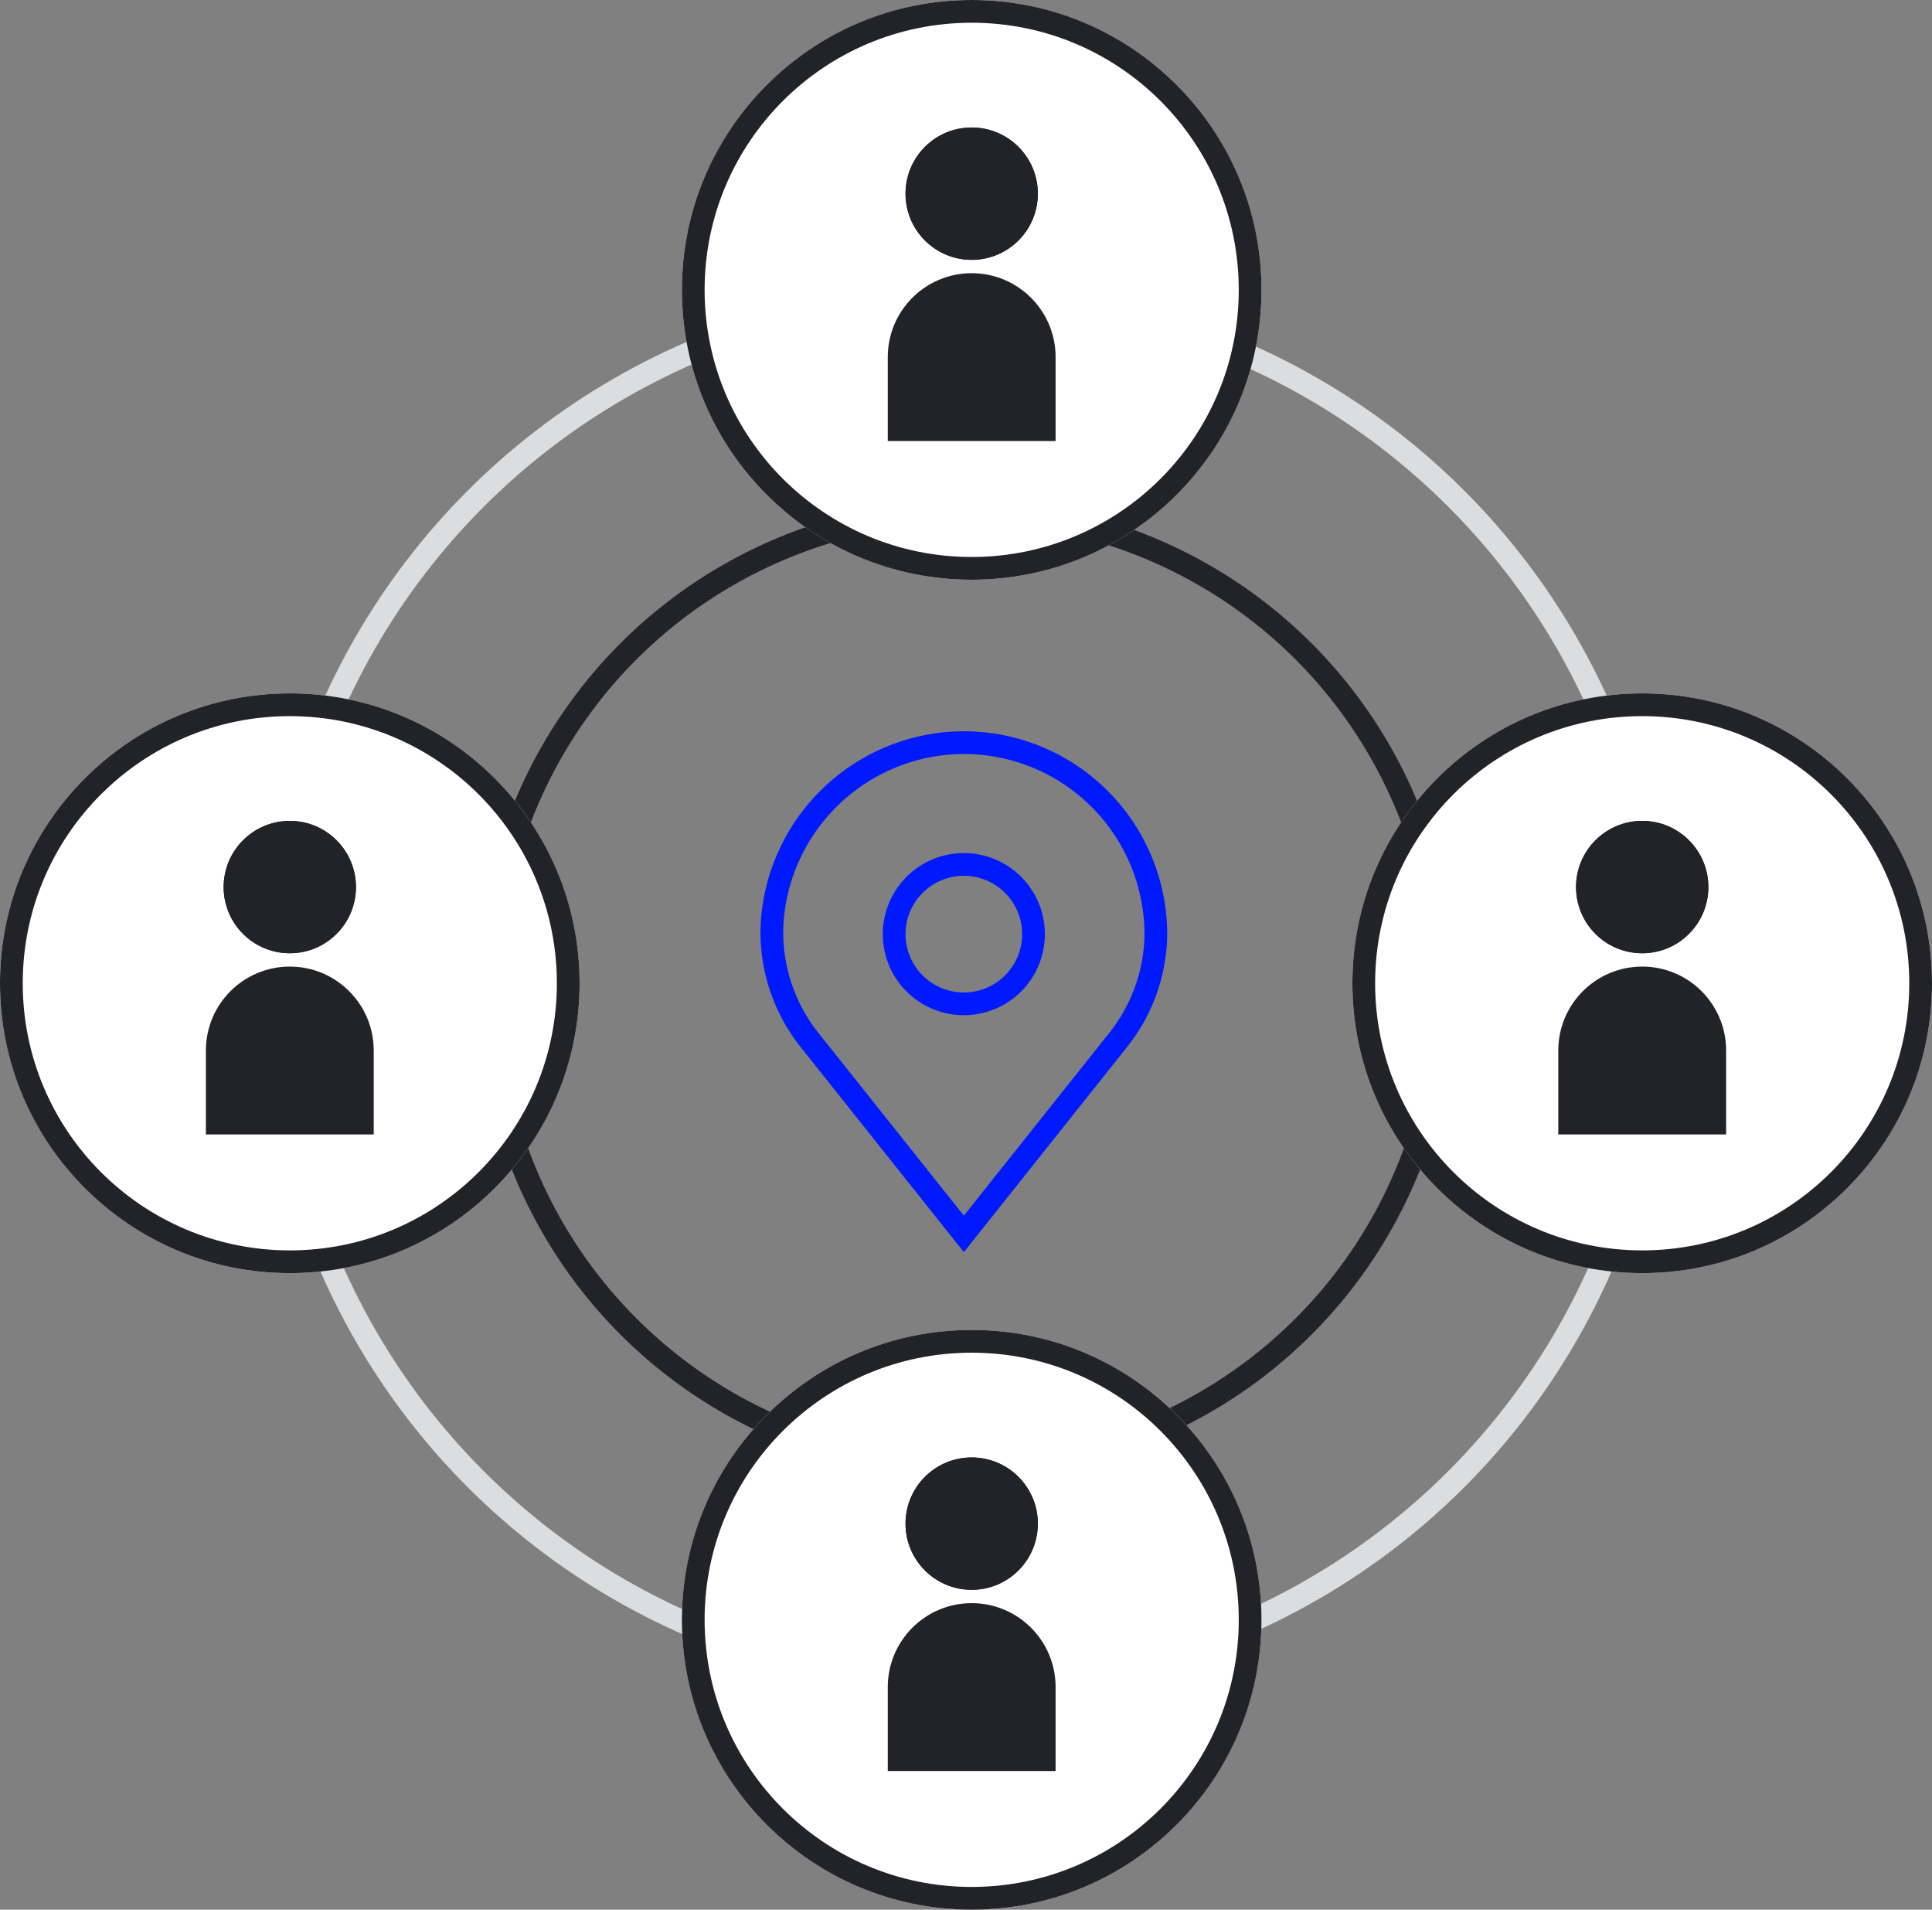 <svg xmlns="http://www.w3.org/2000/svg" width="170" height="168" viewBox="0 0 170 168">
  <rect x="0" y="0" width="170" height="168" fill="#808080" stroke="none"/>
  <g id="Group_261" data-name="Group 261" transform="translate(-211 -2168)">
    <path id="Path_244" data-name="Path 244" d="M252.194,388.818a16.959,16.959,0,0,0-14.909,15.536c-.019.352-.038.7-.038,1.045a15.258,15.258,0,0,0,3.43,9.607l13.465,16.914L267.607,415a15.214,15.214,0,0,0,3.43-9.331v-.076A16.891,16.891,0,0,0,252.194,388.818Zm1.948,22.863a6.131,6.131,0,1,1,4.925-2.481A6.134,6.134,0,0,1,254.142,411.681Z" transform="translate(41.669 1844.629)" fill="none" stroke="#0019ff" stroke-width="2"/>
    <g id="Ellipse_29" data-name="Ellipse 29" transform="translate(234 2193)" fill="none" stroke="#dbdddf" stroke-width="2">
      <circle cx="62" cy="62" r="62" stroke="none"/>
      <circle cx="62" cy="62" r="61" fill="none"/>
    </g>
    <g id="Ellipse_30" data-name="Ellipse 30" transform="translate(253 2212)" fill="none" stroke="#222229" stroke-width="2">
      <circle cx="43" cy="43" r="43" stroke="none"/>
      <circle cx="43" cy="43" r="42" fill="none"/>
    </g>
    <g id="Group_257" data-name="Group 257">
      <g id="Group_254" data-name="Group 254" transform="translate(211 2229)">
        <g id="Ellipse_14" data-name="Ellipse 14" fill="#fff" stroke="#222229" stroke-width="2">
          <circle cx="25.5" cy="25.5" r="25.5" stroke="none"/>
          <circle cx="25.5" cy="25.5" r="24.5" fill="none"/>
        </g>
      </g>
      <g id="Group_255" data-name="Group 255" transform="translate(229.117 2240.216)">
        <g id="Ellipse_27" data-name="Ellipse 27" transform="translate(1.562 0)" fill="#222229" stroke="#222229" stroke-width="2">
          <ellipse cx="5.821" cy="5.822" rx="5.821" ry="5.822" stroke="none"/>
          <ellipse cx="5.821" cy="5.822" rx="4.821" ry="4.822" fill="none"/>
        </g>
        <g id="Union_2" data-name="Union 2" transform="translate(0 12.817)" fill="#222229">
          <path d="M 13.767 13.767 L 1 13.767 L 1 7.383 C 1 3.864 3.864 1 7.383 1 C 10.903 1 13.767 3.864 13.767 7.383 L 13.767 13.767 Z" stroke="none"/>
          <path d="M 12.767 12.767 L 12.767 7.383 C 12.767 4.415 10.352 2 7.383 2 C 4.415 2 2 4.415 2 7.383 L 2 12.767 L 12.767 12.767 M 14.767 14.767 L 7.133484132282319e-07 14.767 L 7.133484132282319e-07 7.383 C 7.133484132282319e-07 3.306 3.306 -1.480712853663135e-06 7.383 -1.480712853663135e-06 C 11.461 -1.480712853663135e-06 14.767 3.306 14.767 7.383 L 14.767 14.767 Z" stroke="none" fill="#222229"/>
        </g>
      </g>
    </g>
    <g id="Group_258" data-name="Group 258" transform="translate(119)">
      <g id="Group_254-2" data-name="Group 254" transform="translate(211 2229)">
        <g id="Ellipse_14-2" data-name="Ellipse 14" fill="#fff" stroke="#222229" stroke-width="2">
          <circle cx="25.5" cy="25.5" r="25.5" stroke="none"/>
          <circle cx="25.5" cy="25.5" r="24.5" fill="none"/>
        </g>
      </g>
      <g id="Group_255-2" data-name="Group 255" transform="translate(229.117 2240.216)">
        <g id="Ellipse_27-2" data-name="Ellipse 27" transform="translate(1.562 0)" fill="#222229" stroke="#222229" stroke-width="2">
          <ellipse cx="5.821" cy="5.822" rx="5.821" ry="5.822" stroke="none"/>
          <ellipse cx="5.821" cy="5.822" rx="4.821" ry="4.822" fill="none"/>
        </g>
        <g id="Union_2-2" data-name="Union 2" transform="translate(0 12.817)" fill="#222229">
          <path d="M 13.767 13.767 L 1 13.767 L 1 7.383 C 1 3.864 3.864 1 7.383 1 C 10.903 1 13.767 3.864 13.767 7.383 L 13.767 13.767 Z" stroke="none"/>
          <path d="M 12.767 12.767 L 12.767 7.383 C 12.767 4.415 10.352 2 7.383 2 C 4.415 2 2 4.415 2 7.383 L 2 12.767 L 12.767 12.767 M 14.767 14.767 L 7.133484132282319e-07 14.767 L 7.133484132282319e-07 7.383 C 7.133484132282319e-07 3.306 3.306 -1.480712853663135e-06 7.383 -1.480712853663135e-06 C 11.461 -1.480712853663135e-06 14.767 3.306 14.767 7.383 L 14.767 14.767 Z" stroke="none" fill="#222229"/>
        </g>
      </g>
    </g>
    <g id="Group_259" data-name="Group 259" transform="translate(60 -61)">
      <g id="Group_254-3" data-name="Group 254" transform="translate(211 2229)">
        <g id="Ellipse_14-3" data-name="Ellipse 14" fill="#fff" stroke="#222229" stroke-width="2">
          <circle cx="25.5" cy="25.5" r="25.5" stroke="none"/>
          <circle cx="25.5" cy="25.5" r="24.5" fill="none"/>
        </g>
      </g>
      <g id="Group_255-3" data-name="Group 255" transform="translate(229.117 2240.216)">
        <g id="Ellipse_27-3" data-name="Ellipse 27" transform="translate(1.562 0)" fill="#222229" stroke="#222229" stroke-width="2">
          <ellipse cx="5.821" cy="5.822" rx="5.821" ry="5.822" stroke="none"/>
          <ellipse cx="5.821" cy="5.822" rx="4.821" ry="4.822" fill="none"/>
        </g>
        <g id="Union_2-3" data-name="Union 2" transform="translate(0 12.817)" fill="#222229">
          <path d="M 13.767 13.767 L 1 13.767 L 1 7.383 C 1 3.864 3.864 1 7.383 1 C 10.903 1 13.767 3.864 13.767 7.383 L 13.767 13.767 Z" stroke="none"/>
          <path d="M 12.767 12.767 L 12.767 7.383 C 12.767 4.415 10.352 2 7.383 2 C 4.415 2 2 4.415 2 7.383 L 2 12.767 L 12.767 12.767 M 14.767 14.767 L 7.133484132282319e-07 14.767 L 7.133484132282319e-07 7.383 C 7.133484132282319e-07 3.306 3.306 -1.480712853663135e-06 7.383 -1.480712853663135e-06 C 11.461 -1.480712853663135e-06 14.767 3.306 14.767 7.383 L 14.767 14.767 Z" stroke="none" fill="#222229"/>
        </g>
      </g>
    </g>
    <g id="Group_260" data-name="Group 260" transform="translate(60 56)">
      <g id="Group_254-4" data-name="Group 254" transform="translate(211 2229)">
        <g id="Ellipse_14-4" data-name="Ellipse 14" fill="#fff" stroke="#222229" stroke-width="2">
          <circle cx="25.5" cy="25.5" r="25.5" stroke="none"/>
          <circle cx="25.5" cy="25.5" r="24.5" fill="none"/>
        </g>
      </g>
      <g id="Group_255-4" data-name="Group 255" transform="translate(229.117 2240.216)">
        <g id="Ellipse_27-4" data-name="Ellipse 27" transform="translate(1.562 0)" fill="#222229" stroke="#222229" stroke-width="2">
          <ellipse cx="5.821" cy="5.822" rx="5.821" ry="5.822" stroke="none"/>
          <ellipse cx="5.821" cy="5.822" rx="4.821" ry="4.822" fill="none"/>
        </g>
        <g id="Union_2-4" data-name="Union 2" transform="translate(0 12.817)" fill="#222229">
          <path d="M 13.767 13.767 L 1 13.767 L 1 7.383 C 1 3.864 3.864 1 7.383 1 C 10.903 1 13.767 3.864 13.767 7.383 L 13.767 13.767 Z" stroke="none"/>
          <path d="M 12.767 12.767 L 12.767 7.383 C 12.767 4.415 10.352 2 7.383 2 C 4.415 2 2 4.415 2 7.383 L 2 12.767 L 12.767 12.767 M 14.767 14.767 L 7.133484132282319e-07 14.767 L 7.133484132282319e-07 7.383 C 7.133484132282319e-07 3.306 3.306 -1.480712853663135e-06 7.383 -1.480712853663135e-06 C 11.461 -1.480712853663135e-06 14.767 3.306 14.767 7.383 L 14.767 14.767 Z" stroke="none" fill="#222229"/>
        </g>
      </g>
    </g>
  </g>
</svg>
